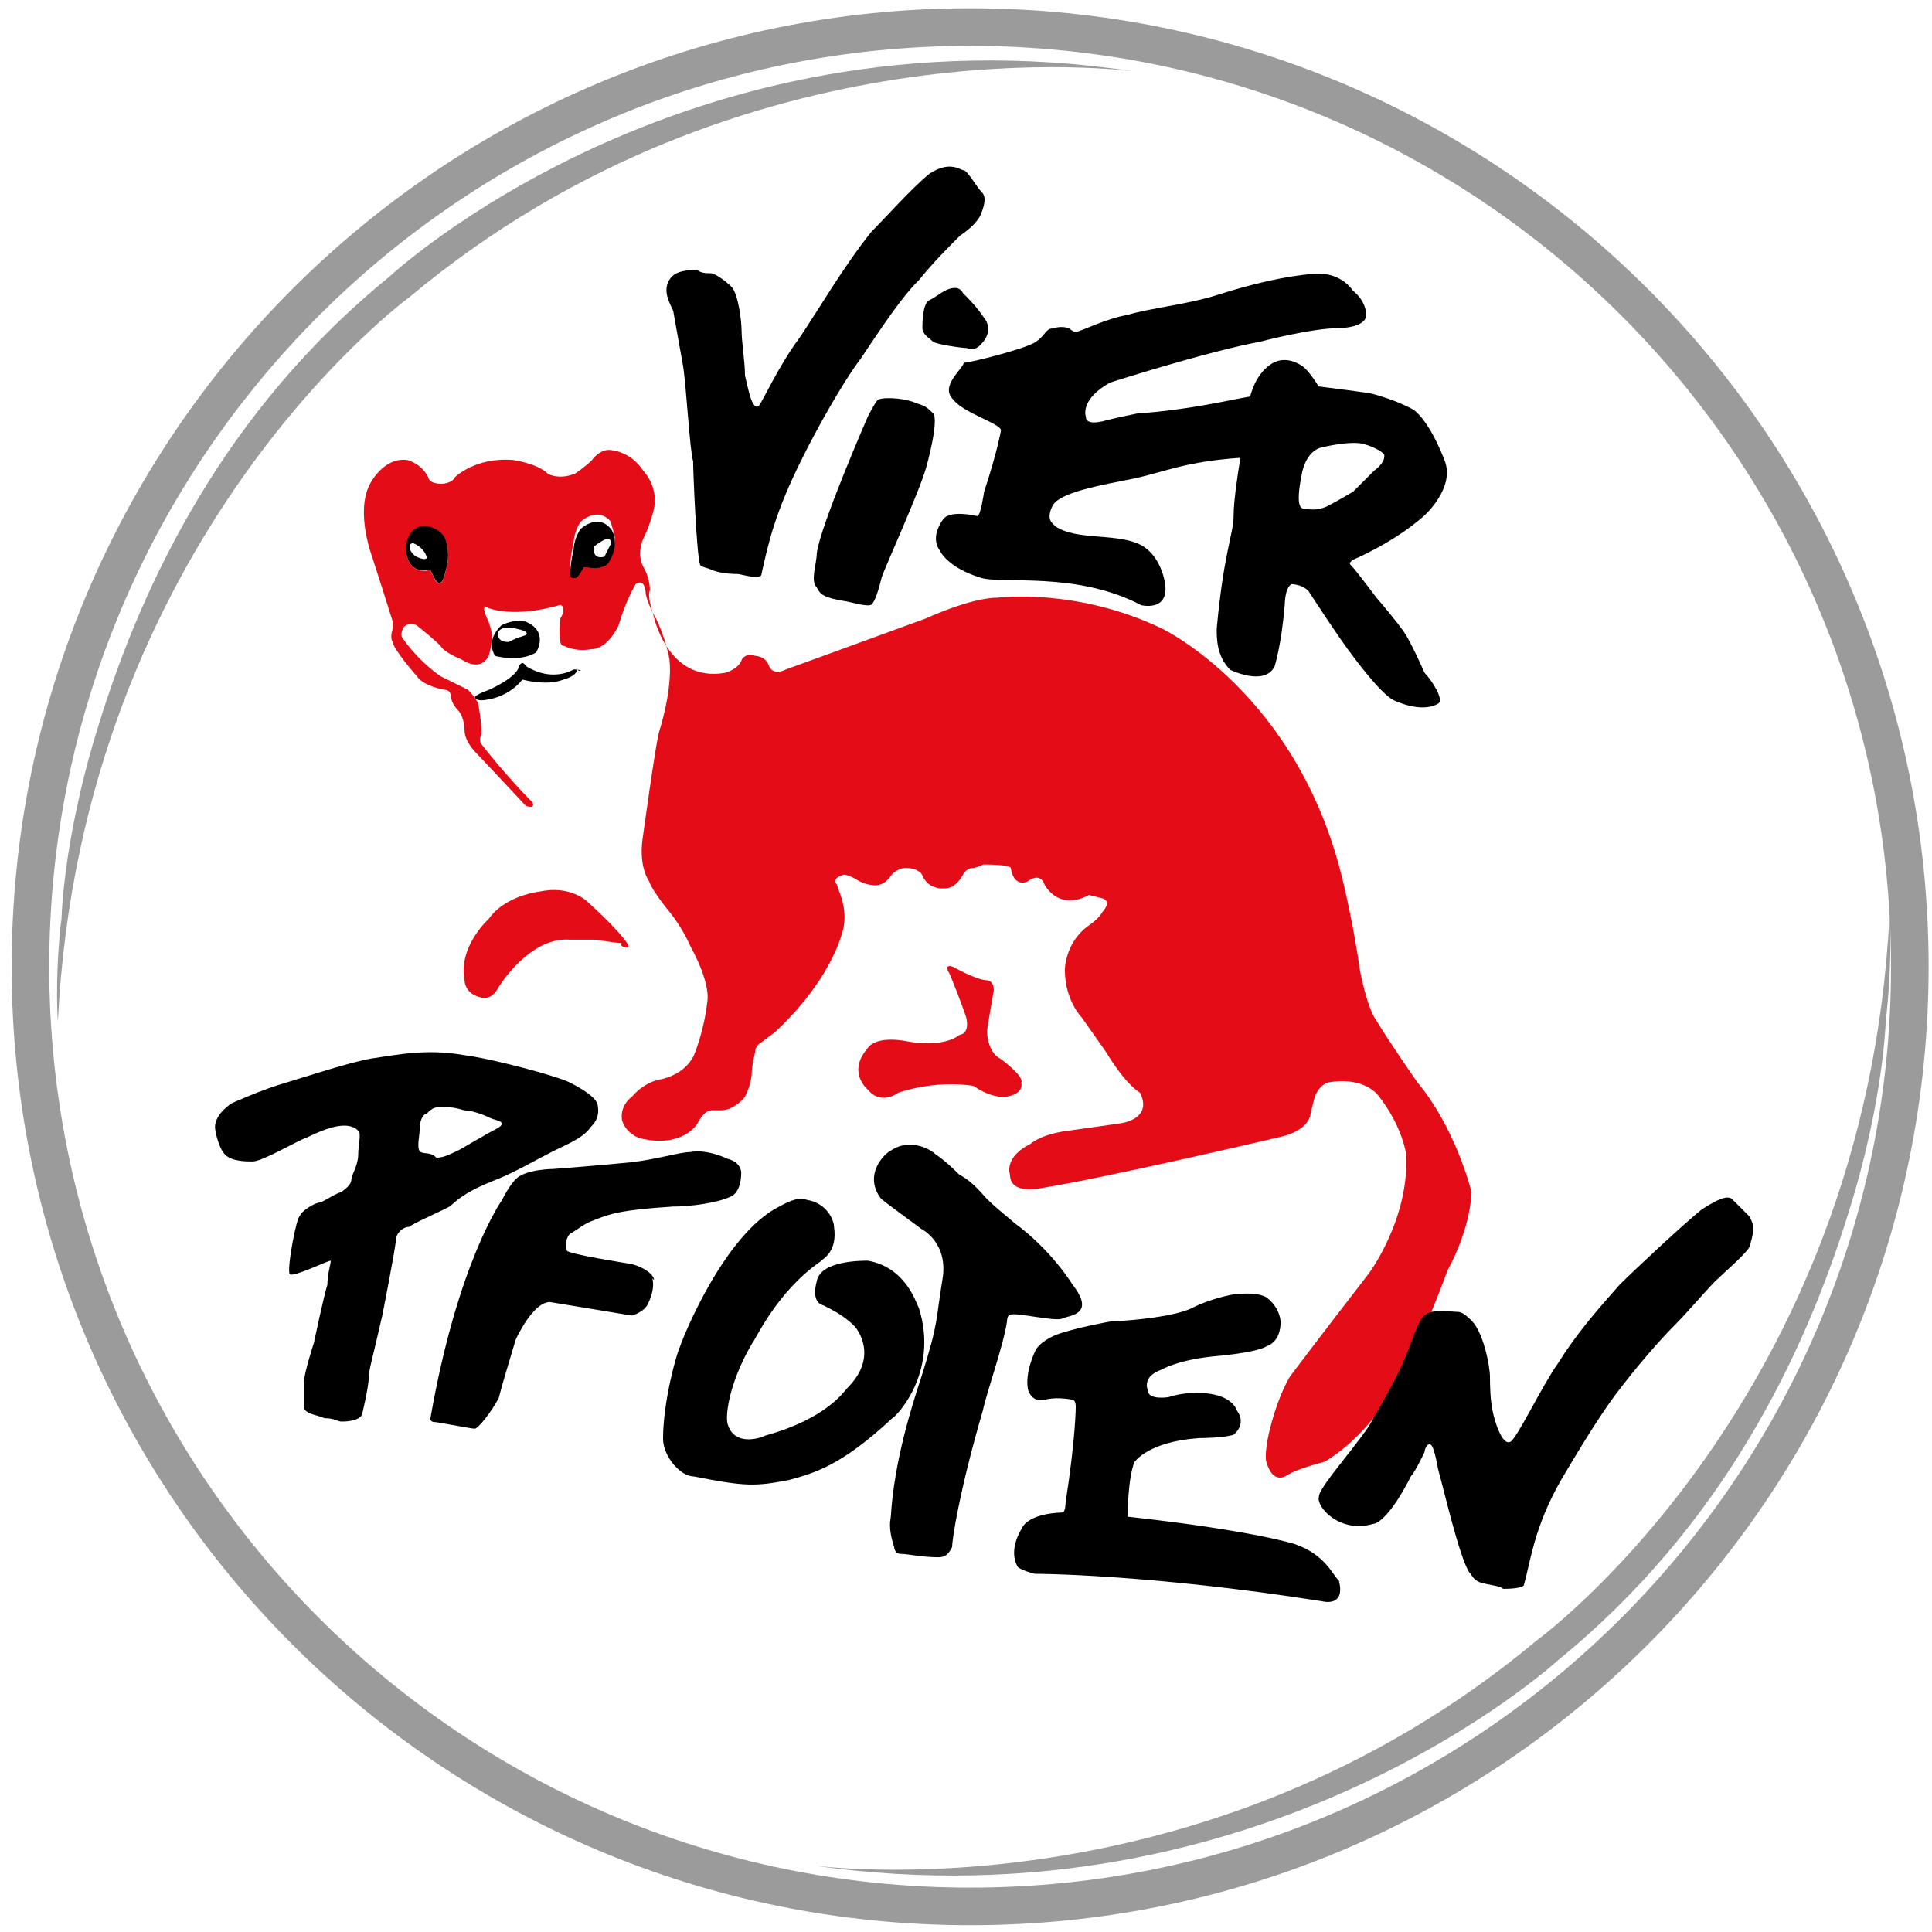 <?xml version="1.0" encoding="UTF-8"?>
<!-- Generated by Pixelmator Pro 3.0.1 -->
<svg width="160" height="160" viewBox="0 0 160 160" xmlns="http://www.w3.org/2000/svg" xmlns:xlink="http://www.w3.org/1999/xlink">
    <g id="Group">
        <path id="XMLID32" fill="none" stroke="#9c9b9b" stroke-width="3.113" stroke-linecap="round" stroke-linejoin="round" d="M 158.163 80.062 C 158.163 123.042 123.322 157.883 80.342 157.883 C 37.363 157.883 2.521 123.042 2.521 80.062 C 2.521 37.083 37.363 2.241 80.342 2.241 C 123.322 2.241 158.163 37.083 158.163 80.062 Z"/>
        <path id="XMLID31" fill="#9c9b9b" stroke="none" d="M 32.249 22.91 C 18.677 33.961 11.86 48.093 8.187 59.984 C 5.074 69.883 5.074 76.669 5.074 76.669 C 5.074 76.389 5.074 76.389 5.074 76.109 C 4.514 81.214 4.794 84.607 4.794 84.607 C 6.755 44.42 33.93 24.591 33.93 24.591 C 61.665 1.401 93.914 5.914 93.914 5.914 C 56.56 0.249 32.249 22.91 32.249 22.91 Z"/>
        <path id="XMLID30" fill="#9c9b9b" stroke="none" d="M 129.027 137.494 C 142.599 126.444 149.416 112.311 153.089 100.42 C 156.202 90.521 156.202 83.735 156.202 83.735 C 156.202 84.016 156.202 84.016 156.202 84.296 C 156.763 79.191 156.482 75.798 156.482 75.798 C 154.49 116.016 127.315 135.813 127.315 135.813 C 99.58 159.004 67.331 154.49 67.331 154.49 C 104.685 159.875 129.027 137.494 129.027 137.494 Z"/>
        <path id="XMLID6" fill="#e40d17" stroke="none" d="M 83.455 90.802 C 84.856 90.521 84.576 89.681 84.576 89.681 C 84.856 89.121 82.864 87.689 82.864 87.689 C 81.743 87.128 81.743 85.416 81.743 85.416 C 81.743 85.136 82.303 82.023 82.303 82.023 C 82.303 81.183 81.743 81.183 81.743 81.183 C 80.903 81.183 78.911 80.062 78.911 80.062 C 78.07 79.782 78.63 80.623 78.63 80.623 C 79.471 82.615 80.031 84.296 80.031 84.296 C 80.311 85.696 79.471 85.696 79.471 85.696 C 78.07 86.817 75.237 86.257 75.237 86.257 C 72.405 85.696 71.844 86.817 71.844 86.817 C 70.132 88.809 71.844 90.21 71.844 90.21 C 72.965 91.611 74.397 90.49 74.397 90.49 C 77.79 89.37 80.623 89.93 80.623 89.93 C 82.335 91.113 83.455 90.802 83.455 90.802 Z"/>
        <path id="Path" fill="#e40d17" stroke="none" d="M 52.047 78.35 C 52.047 78.35 52.047 77.79 48.654 74.677 C 48.654 74.677 47.253 73.276 44.7 73.837 C 44.7 73.837 41.868 74.117 40.467 76.109 C 40.467 76.109 37.914 78.381 38.475 81.214 C 38.475 81.214 38.475 82.335 39.875 82.615 C 39.875 82.615 40.716 82.895 41.276 81.774 C 41.276 81.774 43.829 77.541 47.222 77.821 C 47.222 77.821 48.062 77.821 49.214 77.821 C 49.494 77.821 50.926 78.101 51.486 78.101 C 51.206 78.35 52.047 78.661 52.047 78.35 Z M 117.416 89.681 C 114.864 86.008 114.023 84.576 114.023 84.576 C 113.183 83.455 112.623 80.342 112.623 80.342 C 112.062 76.389 111.222 72.996 111.222 72.996 C 107.549 57.432 96.218 52.047 96.218 52.047 C 89.152 48.654 82.646 49.494 82.646 49.494 C 80.374 49.494 76.7 51.206 76.7 51.206 C 74.428 52.047 65.089 55.44 65.089 55.44 C 63.969 56 63.689 55.16 63.689 55.16 C 63.409 54.319 62.568 54.319 62.568 54.319 C 61.728 54.039 61.447 54.599 61.447 54.599 C 61.167 55.44 60.047 55.72 60.047 55.72 C 55.222 56.56 54.101 50.895 54.101 50.895 L 54.101 50.895 C 53.541 49.183 53.821 48.903 53.821 48.903 C 53.821 47.782 53.261 46.911 53.261 46.911 C 52.7 45.79 53.261 44.638 53.261 44.638 C 53.821 43.518 54.101 42.366 54.101 42.366 C 54.661 40.374 53.261 38.973 53.261 38.973 C 52.14 37.261 50.428 37.261 50.428 37.261 C 49.588 37.261 49.027 38.101 49.027 38.101 C 48.467 38.661 47.626 39.222 47.626 39.222 C 46.226 39.782 45.354 39.222 45.354 39.222 C 44.514 38.381 42.521 38.101 42.521 38.101 C 39.409 37.821 37.696 39.502 37.696 39.502 C 37.416 40.062 36.576 40.062 36.576 40.062 C 35.455 40.062 35.455 39.502 35.455 39.502 C 34.895 38.381 33.743 38.101 33.743 38.101 C 31.751 37.821 30.63 40.093 30.63 40.093 C 29.416 42.428 30.817 46.101 30.817 46.101 C 31.097 46.942 32.529 51.486 32.529 51.486 C 32.529 51.767 32.529 52.047 32.529 52.047 C 32.249 52.887 32.529 53.167 32.529 53.167 C 32.529 53.728 34.521 56 34.521 56 C 35.082 56.84 36.794 57.121 36.794 57.121 C 37.354 57.121 37.354 57.681 37.354 57.681 C 37.354 58.241 37.914 58.802 37.914 58.802 C 38.475 59.362 38.475 60.514 38.475 60.514 C 38.475 61.354 39.315 62.226 39.315 62.226 C 39.595 62.506 43.549 66.739 43.549 66.739 C 44.389 67.019 44.109 66.459 44.109 66.459 C 41.837 64.187 39.875 61.634 39.875 61.634 C 39.595 61.354 39.875 60.794 39.875 60.794 C 39.875 59.673 39.595 58.241 39.595 58.241 C 39.315 57.681 38.755 57.121 38.755 57.121 C 37.043 56.28 36.482 56 36.482 56 C 34.49 54.599 33.37 52.887 33.37 52.887 C 33.089 52.607 33.37 52.047 33.37 52.047 C 33.65 51.486 34.49 51.767 34.49 51.767 C 35.891 52.887 36.482 53.479 36.482 53.479 C 36.763 54.039 38.195 54.599 38.195 54.599 C 39.907 55.72 40.467 54.319 40.467 54.319 C 40.747 53.479 40.747 52.607 40.747 52.607 C 40.747 52.327 40.467 51.486 40.467 51.486 C 39.626 49.774 40.467 50.366 40.467 50.366 C 43.019 51.206 46.412 50.086 46.412 50.086 C 46.973 50.366 46.412 51.206 46.412 51.206 C 46.132 53.759 46.693 53.479 46.693 53.479 C 47.813 54.039 48.965 53.759 48.965 53.759 C 50.366 53.759 51.237 51.767 51.237 51.767 C 51.798 49.774 52.638 48.374 52.638 48.374 C 53.479 47.813 53.479 49.214 53.479 49.214 C 53.759 50.335 54.319 51.206 54.319 51.206 C 55.16 52.918 55.44 54.599 55.44 54.599 C 55.72 57.152 54.599 60.545 54.599 60.545 C 54.319 61.385 53.198 69.603 53.198 69.603 C 52.918 71.875 53.759 72.996 53.759 72.996 C 54.039 73.837 55.471 75.549 55.471 75.549 C 56.591 76.949 57.183 78.381 57.183 78.381 C 58.895 81.494 58.584 82.895 58.584 82.895 C 58.304 85.447 57.463 87.409 57.463 87.409 C 56.623 89.121 54.63 89.401 54.63 89.401 C 53.23 89.681 52.358 90.802 52.358 90.802 C 51.237 91.642 51.518 92.794 51.518 92.794 C 51.798 93.634 52.358 93.914 52.358 93.914 C 52.918 94.475 54.63 94.475 54.63 94.475 C 56.903 94.475 57.743 93.074 57.743 93.074 C 58.304 91.953 58.864 91.953 58.864 91.953 C 59.144 91.953 59.704 91.953 59.704 91.953 C 60.825 91.953 61.697 90.833 61.697 90.833 C 62.257 89.712 62.257 88.84 62.257 88.84 C 62.257 88.28 62.537 87.128 62.537 87.128 C 62.537 86.568 63.097 86.288 63.097 86.288 L 64.218 85.447 C 69.323 80.623 69.883 76.669 69.883 76.669 C 70.163 74.957 69.323 73.556 69.323 73.276 C 68.763 72.716 69.883 72.436 69.883 72.436 C 70.163 72.436 70.724 72.716 70.724 72.716 C 71.564 73.276 72.125 73.276 72.125 73.276 C 73.245 73.556 73.837 72.436 73.837 72.436 C 74.397 71.875 74.957 71.875 74.957 71.875 C 76.078 71.875 76.358 72.436 76.358 72.436 C 76.918 73.837 78.35 73.556 78.35 73.556 C 79.191 73.556 79.751 72.436 79.751 72.436 C 80.031 71.875 80.591 71.875 80.591 71.875 C 80.872 71.875 81.432 71.595 81.432 71.595 C 83.704 71.595 83.704 71.875 83.704 71.875 C 83.984 73.588 85.105 72.996 85.105 72.996 C 86.226 72.156 86.506 73.276 86.506 73.276 C 87.907 75.549 90.179 74.117 90.179 74.117 L 91.3 74.397 C 92.14 74.677 91.3 75.518 91.3 75.518 C 91.019 76.078 90.179 76.638 90.179 76.638 C 88.187 78.039 88.187 80.311 88.187 80.311 C 88.187 82.864 89.588 84.265 89.588 84.265 L 91.58 87.097 C 93.292 89.93 94.412 90.49 94.412 90.49 C 95.533 92.763 92.7 93.043 92.7 93.043 C 90.708 93.323 88.747 93.603 88.747 93.603 C 86.195 93.883 85.354 94.724 85.354 94.724 C 83.082 95.844 83.642 97.276 83.642 97.276 C 83.642 98.988 86.195 98.397 86.195 98.397 C 91.58 97.556 105.992 94.163 105.992 94.163 C 108.545 93.603 108.545 92.171 108.545 92.171 L 108.825 91.051 C 109.105 89.93 109.946 89.65 109.946 89.65 C 113.058 89.09 114.179 90.77 114.179 90.77 C 116.171 93.323 116.451 95.595 116.451 95.595 C 116.732 100.981 113.339 105.494 113.339 105.494 C 109.385 110.599 106.833 113.992 106.833 113.992 C 105.992 115.393 105.432 117.385 105.432 117.385 C 104.591 120.218 104.872 121.058 104.872 121.058 C 105.432 123.051 106.584 122.179 106.584 122.179 C 107.424 121.619 109.696 121.058 109.696 121.058 C 113.93 118.506 115.922 113.992 115.922 113.992 C 117.634 111.44 119.875 105.214 119.875 105.214 C 121.868 101.541 121.868 98.708 121.868 98.708 C 120.249 92.794 117.416 89.681 117.416 89.681 Z M 36.763 47.813 C 36.763 47.813 36.482 48.934 35.922 47.813 L 35.642 47.253 C 35.642 47.253 35.642 46.973 35.362 47.253 C 35.362 47.253 33.961 47.533 33.65 45.852 C 33.65 45.852 33.65 43.86 35.051 43.58 C 35.051 43.58 37.043 43.58 37.043 45.572 C 37.043 45.541 37.323 46.101 36.763 47.813 Z M 50.335 46.101 C 50.335 46.101 49.774 46.661 48.623 46.381 L 48.342 46.381 C 48.342 46.381 48.062 46.942 47.782 47.222 C 47.782 47.222 47.222 47.502 47.222 46.942 C 47.222 46.942 47.222 46.101 47.502 44.949 C 47.502 44.949 47.502 44.109 48.062 43.237 C 48.062 43.237 49.463 41.837 50.615 43.237 C 50.615 43.829 51.486 44.981 50.335 46.101 Z"/>
        <g id="XMLID1">
            <g id="g1">
                <path id="path1" fill="#000000" stroke="none" d="M 47.502 55.44 C 47.502 55.44 45.79 56.56 43.549 55.16 C 43.549 55.16 43.268 54.599 42.988 55.16 C 42.988 55.16 42.988 56 40.436 57.152 C 40.436 57.152 39.595 57.432 39.315 57.712 C 39.315 57.712 39.315 57.992 39.875 57.992 C 39.875 57.992 41.868 57.992 43.268 56.28 C 43.268 56.28 45.261 56.84 46.661 56.28 C 46.661 56.28 47.782 56 47.782 55.44 C 48.093 55.72 48.374 55.44 47.502 55.44 Z M 44.389 54.039 C 44.389 54.039 45.51 52.327 43.549 51.486 C 43.549 51.486 42.708 51.206 41.556 51.767 C 41.556 51.767 40.156 52.887 40.996 54.319 C 40.996 54.319 42.988 54.879 44.389 54.039 Z M 41.276 52.327 C 41.556 51.767 42.677 52.047 42.677 52.047 C 44.078 52.327 43.518 52.607 43.518 52.607 C 42.677 52.887 42.677 52.887 42.117 53.167 C 40.996 53.167 41.276 52.327 41.276 52.327 Z M 50.615 43.829 C 49.494 42.428 48.062 43.829 48.062 43.829 C 47.502 44.669 47.502 45.541 47.502 45.541 C 47.222 46.661 47.222 47.533 47.222 47.533 C 47.222 48.093 47.782 47.813 47.782 47.813 C 48.062 47.533 48.342 46.973 48.342 46.973 L 48.623 46.973 C 49.743 47.253 50.335 46.693 50.335 46.693 C 51.486 44.981 50.615 43.829 50.615 43.829 Z M 50.054 46.101 C 48.934 46.381 49.214 45.261 49.214 45.261 C 49.494 44.981 50.054 44.7 50.054 44.7 C 50.615 44.42 50.615 44.981 50.615 44.981 C 50.335 45.541 50.054 46.101 50.054 46.101 Z M 35.051 43.549 C 33.339 43.829 33.65 45.821 33.65 45.821 C 33.93 47.533 35.362 47.222 35.362 47.222 C 35.642 47.222 35.642 47.222 35.642 47.222 L 35.922 47.782 C 36.482 48.903 36.763 47.782 36.763 47.782 C 37.323 46.07 37.043 45.51 37.043 45.51 C 37.043 43.549 35.051 43.549 35.051 43.549 Z M 34.49 46.101 C 34.49 46.101 33.93 45.821 33.93 45.261 C 33.93 45.261 33.93 44.981 34.21 44.981 C 34.21 44.981 35.051 45.261 35.331 46.101 C 35.362 45.821 35.642 46.661 34.49 46.101 Z"/>
            </g>
        </g>
        <path id="path2" fill="#000000" stroke="none" d="M 78.35 24.031 C 77.79 24.311 77.51 24.591 76.949 24.872 C 76.389 25.152 76.389 26.864 76.389 27.144 C 76.389 27.704 76.949 27.984 77.23 28.265 C 77.51 28.545 79.782 28.825 80.062 28.825 C 80.903 29.105 81.183 28.545 81.463 28.265 C 82.303 27.144 81.463 26.272 81.463 26.272 C 80.903 25.432 80.062 24.56 79.751 24.28 C 79.502 23.751 78.942 23.751 78.35 24.031 Z M 78.942 33.089 C 79.782 34.21 82.895 35.082 82.895 35.642 C 82.895 35.642 82.615 37.354 81.494 40.747 C 81.494 40.747 81.214 42.739 80.934 42.739 C 80.934 42.739 78.661 42.179 78.101 43.019 C 78.101 43.019 76.981 44.42 77.821 45.572 C 77.821 45.572 78.381 46.973 81.214 47.844 C 82.926 48.405 89.152 47.284 94.506 50.117 C 94.506 50.117 96.778 50.677 96.498 48.405 C 96.498 48.405 96.218 45.852 94.226 45.012 C 92.233 44.171 89.121 44.732 87.44 43.611 C 87.16 43.331 86.599 43.051 87.16 41.899 C 87.72 40.778 91.113 40.187 93.946 39.626 C 96.498 39.066 98.179 38.226 102.724 37.914 C 102.444 39.626 102.163 41.588 102.163 42.739 C 102.163 44.14 101.323 45.852 100.763 52.078 C 100.763 52.918 100.763 54.35 101.883 55.471 C 101.883 55.471 104.716 56.872 105.556 55.191 C 105.556 55.191 106.117 53.479 106.397 50.086 C 106.397 50.086 106.397 48.685 106.957 48.374 C 106.957 48.374 107.798 48.374 108.358 48.934 C 108.358 48.934 110.91 52.887 112.031 54.319 C 112.031 54.319 114.304 57.432 115.424 57.992 C 115.424 57.992 117.697 59.113 119.097 58.272 C 119.658 57.992 118.537 56.28 117.977 55.72 C 117.977 55.72 116.856 53.167 116.265 52.327 C 116.265 52.327 115.704 51.486 113.992 49.494 C 113.992 49.494 112.28 47.222 112 46.942 C 111.72 46.661 111.72 46.661 112 46.381 C 112 46.381 115.393 44.981 117.946 42.708 C 117.946 42.708 120.498 40.436 119.658 38.195 C 119.658 38.195 118.537 35.082 117.105 33.961 C 117.105 33.961 115.704 33.121 113.432 32.56 C 113.432 32.56 111.44 32.28 109.198 32 C 109.198 32 108.358 30.599 107.798 30.288 C 107.798 30.288 106.677 29.447 105.525 30.008 C 105.525 30.008 104.125 30.568 103.533 32.84 C 101.821 33.121 98.428 33.961 94.195 34.241 C 94.195 34.241 92.794 34.521 91.642 34.802 C 91.642 34.802 89.93 35.362 89.93 34.521 C 89.93 34.521 89.37 33.121 91.922 31.689 C 91.922 31.689 99.86 29.136 104.374 28.296 C 104.374 28.296 108.607 27.175 110.879 27.175 C 110.879 27.175 113.152 27.175 113.152 26.054 C 113.152 26.054 113.152 24.934 112.031 24.062 C 112.031 24.062 111.191 22.661 109.198 22.661 C 109.198 22.661 106.366 22.661 100.981 24.374 C 98.428 25.214 95.315 25.494 93.354 26.086 C 91.642 26.366 89.401 27.486 89.121 27.486 C 88.84 27.486 88.56 27.206 88.56 27.206 C 88.56 27.206 88 26.926 87.16 27.206 C 86.599 27.206 86.599 27.767 85.759 28.327 C 84.918 28.887 80.374 30.039 79.813 30.039 C 79.782 30.537 77.79 31.969 78.942 33.089 Z M 107.798 39.315 C 107.798 39.315 108.078 37.323 109.51 37.043 C 109.51 37.043 111.782 36.482 112.903 36.763 C 112.903 36.763 114.023 37.043 114.615 37.603 C 114.615 37.603 114.895 38.163 113.774 39.004 C 113.774 39.004 112.654 40.125 112.062 40.716 C 112.062 40.716 110.661 41.556 110.07 41.837 C 110.07 41.837 109.23 42.397 108.078 42.117 C 107.798 42.148 107.237 42.148 107.798 39.315 Z M 75.829 33.37 C 75.268 33.089 73.556 32.809 72.716 33.089 C 72.436 33.37 71.875 34.49 71.875 34.49 C 71.875 34.49 67.922 43.549 67.642 45.821 C 67.642 46.661 67.082 48.093 67.642 48.654 C 67.922 49.214 68.202 49.494 69.914 49.774 C 70.195 49.774 71.907 50.335 72.187 50.054 C 72.467 49.774 72.747 48.934 73.027 47.782 C 73.307 46.942 76.14 40.716 76.7 38.724 C 76.7 38.724 77.821 34.77 77.261 34.21 C 76.669 33.65 76.669 33.65 75.829 33.37 Z M 56.56 30.257 C 56.84 31.969 57.121 37.323 57.401 38.195 C 57.401 39.035 57.681 45.821 57.961 46.693 C 57.961 46.973 58.521 46.973 59.082 47.253 C 59.922 47.533 60.794 47.533 61.074 47.533 C 61.354 47.533 63.066 48.093 63.066 47.533 C 63.626 44.981 64.187 42.428 66.459 37.914 C 67.3 36.202 69.572 31.969 71.284 29.697 C 72.996 27.144 74.677 24.591 76.109 23.191 C 77.23 21.79 78.661 20.358 79.502 19.518 C 80.342 18.957 80.903 18.397 81.214 17.805 C 81.774 16.405 81.494 16.093 81.214 15.813 C 80.934 15.533 80.093 14.101 79.813 14.101 C 79.533 14.101 78.693 13.261 76.981 14.381 C 75.58 15.502 73.307 18.054 72.156 19.206 C 69.883 22.039 67.922 25.432 66.21 27.984 C 64.498 30.257 63.097 33.37 62.817 33.65 C 62.257 33.93 61.977 32.249 61.697 31.097 C 61.697 29.977 61.416 28.265 61.416 27.424 C 61.416 26.584 61.136 24.311 60.576 23.751 C 60.016 23.191 59.175 22.63 58.864 22.63 C 58.584 22.63 58.023 22.63 57.743 22.35 C 57.463 22.35 56.623 22.35 56.031 22.63 C 55.471 22.91 55.191 23.471 55.191 24.031 C 55.191 24.591 55.471 25.152 55.751 25.743 L 56.56 30.257 Z M 107.237 127.875 C 107.237 127.875 103.844 126.755 93.385 125.603 C 93.385 125.603 93.385 122.49 93.946 121.089 C 93.946 121.089 95.066 119.377 99.331 119.097 C 99.331 119.097 101.323 119.097 102.163 118.817 C 102.163 118.817 103.284 117.977 102.444 116.825 C 102.444 116.825 102.163 115.704 100.171 115.424 C 100.171 115.424 98.459 115.144 96.778 115.704 C 96.778 115.704 95.066 115.984 95.066 115.144 C 95.066 115.144 94.506 114.023 96.187 113.432 C 96.187 113.432 97.588 112.591 100.7 112.311 C 100.7 112.311 104.093 112.031 104.934 111.471 C 104.934 111.471 106.054 111.191 106.054 109.479 C 106.054 109.479 106.054 108.358 104.934 107.486 C 104.934 107.486 104.374 106.926 102.101 107.206 C 102.101 107.206 100.389 107.486 98.708 108.327 C 98.708 108.327 97.307 109.167 91.922 109.447 C 91.922 109.447 88.809 110.008 87.409 110.568 C 87.409 110.568 86.008 111.128 85.696 111.969 C 85.696 111.969 84.856 113.681 85.136 115.082 C 85.136 115.082 85.416 116.202 86.537 115.922 C 86.537 115.922 87.377 115.642 88.809 115.922 C 88.809 115.922 89.09 115.922 89.09 116.482 C 89.09 116.482 89.09 119.035 88.249 124.42 C 88.249 124.42 88.249 125.261 87.969 125.261 C 87.969 125.261 85.136 125.261 84.576 126.661 C 84.576 126.661 83.455 128.374 84.296 129.774 C 84.296 129.774 84.576 130.054 85.696 130.335 C 85.696 130.335 95.035 130.335 109.479 132.607 C 109.479 132.607 111.471 133.167 110.879 130.895 C 110.35 130.428 109.759 128.747 107.237 127.875 Z M 144.872 100.732 C 144.591 100.451 143.471 99.331 143.471 99.331 C 143.191 99.051 142.63 99.051 140.918 100.171 C 139.518 101.292 135.533 104.996 134.132 106.397 C 131.86 108.949 130.459 110.63 129.027 112.903 C 127.626 114.895 125.634 119.128 125.074 119.409 C 124.514 119.689 123.953 118.288 123.673 117.136 C 123.393 116.016 123.393 114.584 123.393 114.023 C 123.393 113.183 122.833 110.07 121.681 109.198 C 121.121 108.638 120.84 108.638 120.56 108.638 C 120.28 108.638 118.568 108.358 118.008 108.918 C 117.447 109.198 116.607 112.031 116.296 112.591 C 116.016 113.432 114.304 116.545 113.743 117.416 C 113.183 118.817 109.23 123.082 109.23 123.922 C 108.949 124.763 110.942 127.035 113.743 126.195 C 114.023 126.195 115.144 125.634 116.856 122.241 C 117.136 121.961 117.697 120.84 117.977 120.249 C 117.977 119.969 118.257 119.409 118.537 119.689 C 118.817 119.969 119.097 121.681 119.097 121.681 C 119.658 123.673 120.809 128.747 121.65 130.179 C 121.93 130.459 121.93 130.739 122.49 131.019 C 123.331 131.3 124.202 131.3 124.482 131.58 C 124.763 131.58 125.883 131.58 126.195 131.3 C 126.755 129.307 127.035 126.475 129.307 122.521 C 130.148 121.121 132.14 117.697 133.821 115.455 C 135.533 113.183 137.494 110.942 138.646 109.79 C 139.798 108.638 141.198 106.957 142.039 106.117 C 142.599 105.556 144.591 103.844 144.872 103.284 C 145.432 101.572 145.152 101.292 144.872 100.732 Z M 87.969 109.198 C 88.529 108.918 90.802 108.918 88.809 106.366 C 88.809 106.366 87.097 103.533 83.984 101.261 C 83.704 100.981 82.584 100.14 81.712 99.268 C 81.432 98.988 80.591 97.868 79.44 97.276 C 79.16 96.996 78.319 96.156 77.447 95.564 C 77.167 95.284 75.455 94.163 73.774 95.284 C 73.214 95.564 71.502 97.276 72.934 99.237 C 73.214 99.518 75.206 100.949 76.327 101.79 C 76.327 101.79 78.599 102.911 78.039 106.023 C 77.479 109.416 77.759 109.416 76.327 113.961 C 75.486 116.514 74.054 121.027 73.774 125.572 C 73.774 125.852 73.494 126.412 74.054 128.125 C 74.054 128.125 74.054 128.685 74.615 128.685 C 75.175 128.685 76.327 128.965 77.728 128.965 C 78.288 128.965 78.568 128.685 78.848 128.125 C 78.848 127.564 79.409 123.611 81.401 116.794 C 81.681 115.393 83.113 111.409 83.393 109.447 C 83.393 109.447 83.393 108.887 83.673 108.887 C 84.016 108.638 87.409 109.479 87.969 109.198 Z M 76.109 108.358 C 75.829 107.798 74.988 104.965 71.875 104.405 C 71.315 104.405 67.922 104.405 67.642 106.117 C 67.642 106.117 67.082 107.829 68.202 108.109 C 68.763 108.389 69.914 108.949 70.755 109.821 C 71.035 110.101 72.747 112.374 70.195 114.926 C 69.914 115.206 68.482 117.479 63.409 118.879 C 62.848 119.16 60.856 119.72 60.296 118.039 C 60.016 117.479 60.296 114.646 62.288 111.253 C 62.568 110.973 64.28 107.019 67.953 104.467 C 68.233 104.187 69.354 103.626 69.074 101.634 C 69.074 101.074 68.514 99.642 66.802 99.362 C 65.961 99.082 65.089 99.642 64.529 99.922 C 60.016 102.195 56.591 110.661 56.311 111.533 C 56.031 112.093 54.911 116.047 54.911 119.16 C 54.911 120.56 56.311 122.272 57.463 122.272 C 61.697 123.113 62.568 123.113 65.401 122.553 C 67.393 121.992 69.634 121.432 73.899 117.447 C 74.117 117.416 77.79 113.743 76.109 108.358 Z M 41.276 97.619 C 42.677 97.058 44.669 95.907 45.79 95.346 C 46.911 94.786 48.342 94.226 48.903 93.354 C 49.183 93.074 49.743 92.514 49.463 91.362 C 49.183 90.802 48.342 90.241 47.191 89.65 C 46.07 89.09 40.685 87.658 38.412 87.377 C 35.3 86.817 32.747 87.377 30.786 87.658 C 29.074 87.938 25.681 89.058 23.72 89.65 C 21.728 90.21 19.206 91.362 19.206 91.362 C 19.206 91.362 17.805 92.202 17.805 93.354 C 17.805 93.634 18.086 95.066 18.646 95.626 C 19.206 96.187 20.358 96.187 20.918 96.187 C 21.759 96.187 24.591 94.475 25.432 94.195 C 27.144 93.354 28.825 92.794 29.665 93.634 C 29.946 93.914 29.665 94.755 29.665 95.626 C 29.665 96.498 29.105 97.339 29.105 97.619 C 29.105 98.179 28.545 98.459 28.265 98.739 C 27.984 98.739 27.144 99.3 26.553 99.58 C 25.992 99.58 24.84 100.42 24.84 100.7 C 24.56 100.7 23.72 105.214 24 105.525 C 24.28 105.805 27.113 104.405 27.393 104.405 C 27.393 104.685 27.113 105.525 27.113 106.397 C 26.833 107.237 25.992 111.222 25.992 111.222 C 25.992 111.222 25.152 113.774 25.152 114.615 C 25.152 114.895 25.152 115.735 25.152 116.607 C 25.432 117.167 26.272 117.167 26.864 117.447 C 27.704 117.447 27.984 117.728 28.265 117.728 C 28.545 117.728 29.665 117.728 29.977 117.167 C 29.977 117.167 30.537 114.895 30.537 114.054 C 30.537 113.494 30.817 112.654 31.658 108.949 C 31.658 108.949 32.778 103.284 32.778 102.724 C 32.778 102.163 33.339 101.603 33.899 101.603 C 34.179 101.323 36.171 100.482 37.292 99.891 C 38.475 98.739 39.875 98.179 41.276 97.619 Z M 34.77 95.346 C 34.49 95.066 34.77 93.946 34.77 93.354 C 34.77 92.794 35.051 92.233 35.331 92.233 C 35.611 91.953 35.891 91.673 36.451 91.673 C 37.012 91.673 37.572 91.673 38.444 91.953 C 39.004 91.953 39.844 92.233 40.436 92.514 C 40.996 92.794 41.556 92.794 41.556 93.074 C 41.556 93.354 40.716 93.634 39.844 94.195 C 39.284 94.475 38.444 95.035 37.852 95.315 C 37.261 95.595 36.732 95.875 36.14 95.875 C 35.642 95.346 35.051 95.626 34.77 95.346 Z M 52.327 104.685 C 52.327 104.685 46.942 103.844 46.942 103.564 C 46.942 103.564 46.661 102.724 47.222 102.163 C 47.782 101.883 48.342 101.323 49.214 101.043 C 50.615 100.482 51.486 100.202 55.72 99.922 C 57.121 99.922 59.393 99.642 60.545 99.082 C 60.545 99.082 61.385 98.802 61.385 97.089 C 61.385 97.089 61.385 96.249 60.265 95.969 C 60.265 95.969 58.553 95.128 57.152 95.409 C 56.311 95.409 54.599 95.969 52.327 96.249 C 52.327 96.249 49.494 96.529 45.821 96.809 C 45.821 96.809 43.549 96.809 42.708 97.65 C 42.708 97.65 42.148 98.21 41.588 99.362 C 41.588 99.362 37.914 104.467 35.642 117.479 C 35.642 117.759 35.922 117.759 35.922 117.759 C 36.202 117.759 39.035 118.319 39.315 118.319 C 39.595 118.319 40.716 116.918 41.307 115.767 C 41.588 114.646 41.868 113.774 42.708 110.942 C 42.708 110.942 44.109 107.829 45.541 107.829 L 52.327 108.949 C 52.327 108.949 53.447 108.669 53.728 107.829 C 53.728 107.829 54.288 106.708 54.008 105.837 C 54.319 106.366 54.319 105.245 52.327 104.685 Z"/>
    </g>
</svg>
